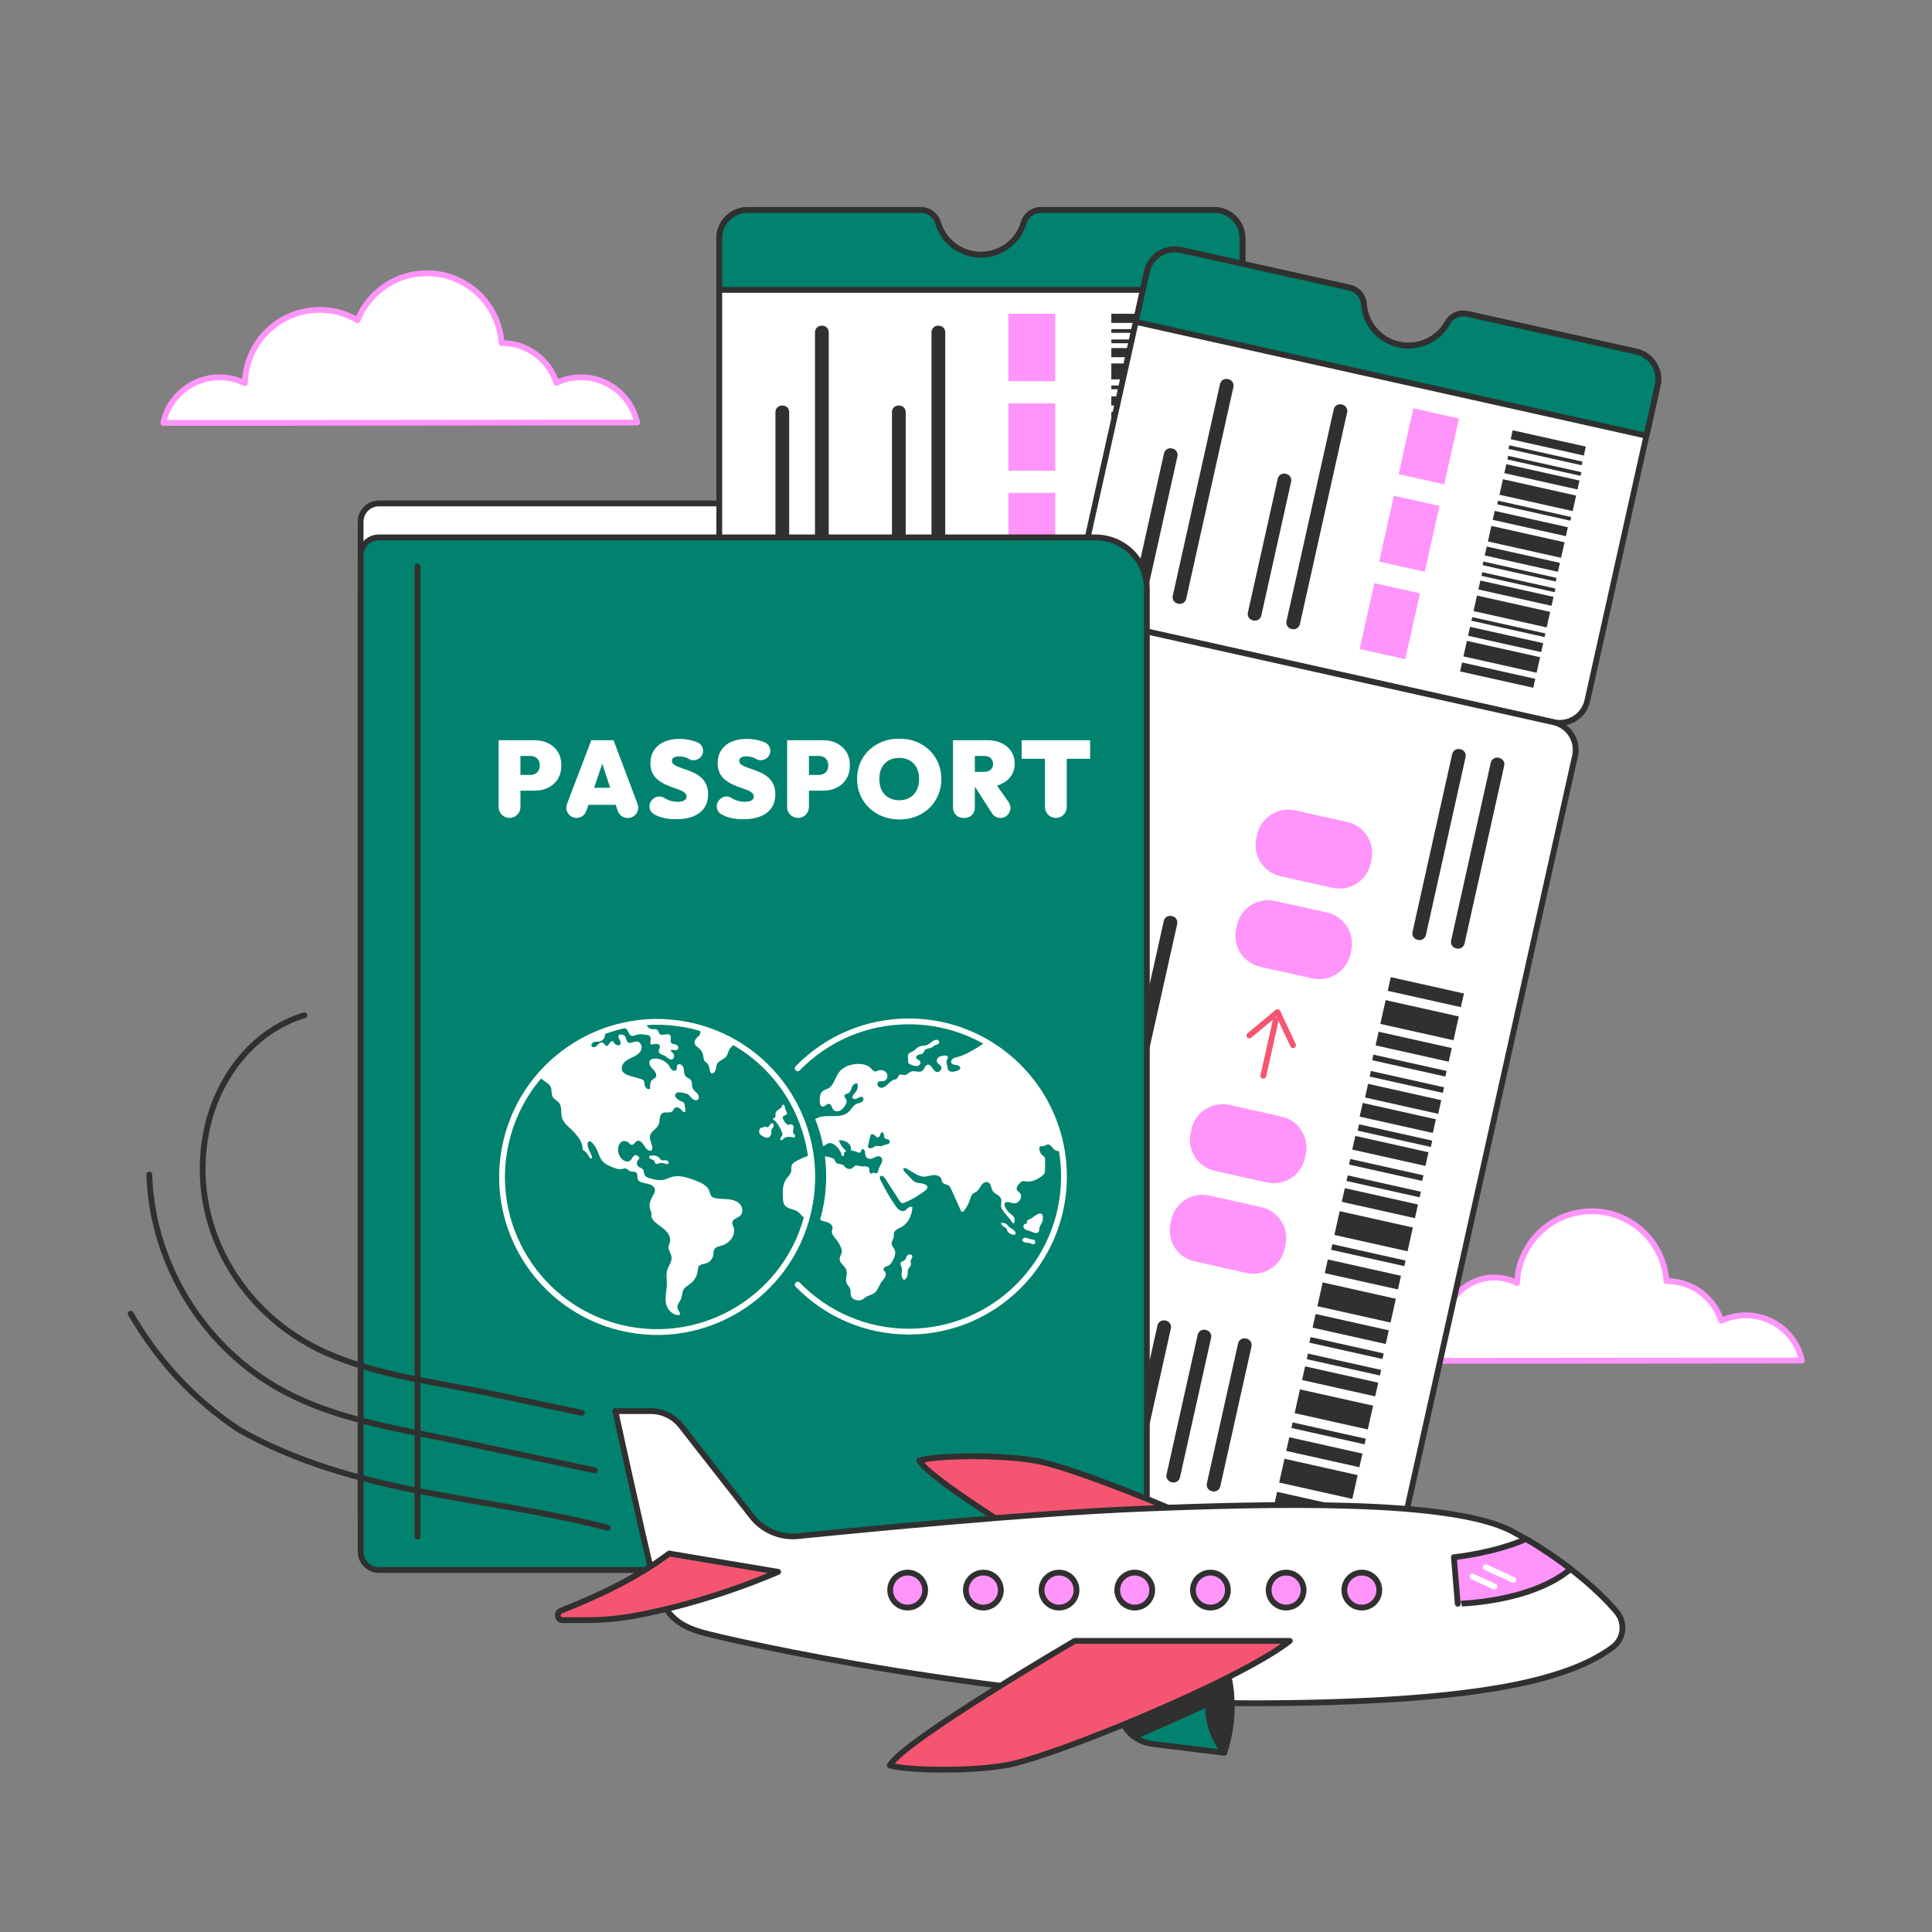 <svg xmlns="http://www.w3.org/2000/svg" xmlns:xlink="http://www.w3.org/1999/xlink" x="0px" y="0px" viewBox="0 0 500 500" style="enable-background:new 0 0 500 500;" xml:space="preserve"><rect x="0" y="0" width="500" height="500" fill="#808080" stroke="none"/><g id="Clouds">			<path id="Cloud_00000135653506681804478180000012329886209221660597_" style="fill:#FFFFFF;stroke:#FF95FB;stroke-width:1.5;stroke-linecap:round;stroke-linejoin:round;stroke-miterlimit:10;" d="   M150.34,97.644c-2.276,0-4.408,0.527-6.337,1.425c-1.929-5.965-7.523-10.29-14.147-10.29h-0.06   c-0.683-10.086-9.056-18.064-19.322-18.064c-8.141,0-15.081,5.035-17.945,12.154c-2.872-1.69-6.215-2.667-9.792-2.667   c-10.565,0-19.154,8.457-19.358,18.987c-1.988-0.982-4.205-1.545-6.564-1.545c-7.151,0-13.129,5.055-14.554,11.787   c12.23,0.048,110.87-0.072,122.609-0.084C163.42,102.651,157.467,97.644,150.34,97.644z"></path>			<path id="Cloud" style="fill:#FFFFFF;stroke:#FF95FB;stroke-width:1.5;stroke-linecap:round;stroke-linejoin:round;stroke-miterlimit:10;" d="   M466.342,352.102c-11.739,0.012-136.079,0.132-148.31,0.084c1.425-6.732,7.403-11.787,14.554-11.787   c2.36,0,4.576,0.563,6.564,1.545c0.204-10.529,8.793-18.987,19.358-18.987c8.289,0,15.345,5.211,18.112,12.518   c2.36-2.959,5.99-4.851,10.074-4.851c2.132,0,4.133,0.527,5.906,1.438c0.419-10.338,8.912-18.591,19.346-18.591   c10.266,0,18.639,7.978,19.322,18.064h0.06c6.624,0,12.219,4.324,14.147,10.29c1.929-0.898,4.061-1.425,6.337-1.425   C458.94,340.399,464.893,345.406,466.342,352.102z"></path></g><g id="Tickets">			<path id="Paper" style="fill:#FFFFFF;stroke:#303030;stroke-width:1.5;stroke-linecap:round;stroke-linejoin:round;stroke-miterlimit:10;" d="   M291.006,397.52H98.066c-2.615,0-4.735-2.12-4.735-4.735V135.023c0-2.615,2.12-4.735,4.735-4.735h192.94   c7.349,0,13.306,5.957,13.306,13.306v240.619C304.312,391.563,298.355,397.52,291.006,397.52z"></path>	<g id="Ticket">					<path style="fill:#FFFFFF;stroke:#303030;stroke-width:1.5;stroke-linecap:round;stroke-linejoin:round;stroke-miterlimit:10;" d="    M321.545,61.678v83.59c0,4.057-3.282,7.339-7.332,7.339H193.476c-4.049,0-7.332-3.283-7.332-7.332V61.678    c0-4.054,3.286-7.34,7.34-7.34h44.772c2.053,0,3.889,1.33,4.471,3.299c1.419,4.798,5.856,8.294,11.117,8.294    c5.255,0,9.697-3.497,11.117-8.296c0.583-1.968,2.418-3.297,4.471-3.297h44.781C318.263,54.338,321.545,57.62,321.545,61.678z"></path>					<path style="fill:#00826F;stroke:#303030;stroke-width:1.5;stroke-linecap:round;stroke-linejoin:round;stroke-miterlimit:10;" d="    M314.213,54.338h-44.781c-2.052,0-3.888,1.329-4.471,3.297c-1.421,4.799-5.863,8.296-11.118,8.296    c-5.261,0-9.698-3.496-11.117-8.294c-0.582-1.969-2.418-3.299-4.471-3.299h-44.772c-4.053,0-7.339,3.286-7.339,7.34v13.341    h135.401V61.678C321.545,57.62,318.263,54.338,314.213,54.338z"></path>					<path style="fill:#FFFFFF;stroke:#303030;stroke-width:1.5;stroke-linecap:round;stroke-linejoin:round;stroke-miterlimit:10;" d="    M321.545,390.505V159.947c0-4.057-3.282-7.34-7.332-7.34H193.476c-4.049,0-7.332,3.283-7.332,7.332v230.566    c0,4.053,3.286,7.34,7.34,7.34h44.772c2.053,0,3.889-1.33,4.471-3.299c1.419-4.798,5.856-8.294,11.117-8.294    c5.255,0,9.697,3.497,11.117,8.296c0.583,1.968,2.418,3.297,4.471,3.297h44.781C318.263,397.845,321.545,394.563,321.545,390.505z    "></path>					<path style="fill:#F55571;stroke:#303030;stroke-width:1.5;stroke-linecap:round;stroke-linejoin:round;stroke-miterlimit:10;" d="    M314.213,397.845h-44.781c-2.052,0-3.888-1.329-4.471-3.297c-1.421-4.799-5.863-8.296-11.118-8.296    c-5.261,0-9.698,3.496-11.117,8.294c-0.582,1.969-2.418,3.299-4.471,3.299h-44.772c-4.053,0-7.339-3.286-7.339-7.34v-13.341    h135.401v13.341C321.545,394.563,318.263,397.845,314.213,397.845z"></path>		<g>							<rect x="296.124" y="134.12" transform="matrix(6.123234e-17 -1 1 6.123234e-17 153.487 441.126)" style="fill:#303030;" width="2.366" height="19.399"></rect>							<rect x="296.124" y="112.4" transform="matrix(6.123234e-17 -1 1 6.123234e-17 175.207 419.407)" style="fill:#303030;" width="2.366" height="19.399"></rect>							<rect x="295.248" y="129.265" transform="matrix(6.123234e-17 -1 1 6.123234e-17 158.342 436.272)" style="fill:#303030;" width="4.116" height="19.399"></rect>							<rect x="295.248" y="117.259" transform="matrix(6.123234e-17 -1 1 6.123234e-17 170.348 424.266)" style="fill:#303030;" width="4.116" height="19.399"></rect>							<rect x="296.124" y="124.669" transform="matrix(6.123234e-17 -1 1 6.123234e-17 162.938 431.676)" style="fill:#303030;" width="2.366" height="19.399"></rect>							<rect x="296.823" y="121.39" transform="matrix(6.123234e-17 -1 1 6.123234e-17 166.217 428.396)" style="fill:#303030;" width="0.966" height="19.399"></rect>							<rect x="296.124" y="94.07" transform="matrix(-1.836970e-16 1 -1 -1.836970e-16 401.076 -193.537)" style="fill:#303030;" width="2.366" height="19.399"></rect>							<rect x="295.248" y="98.925" transform="matrix(-1.836970e-16 1 -1 -1.836970e-16 405.931 -188.683)" style="fill:#303030;" width="4.117" height="19.399"></rect>							<rect x="296.124" y="103.521" transform="matrix(-1.836970e-16 1 -1 -1.836970e-16 410.527 -184.087)" style="fill:#303030;" width="2.366" height="19.399"></rect>							<rect x="296.823" y="106.8" transform="matrix(-1.836970e-16 1 -1 -1.836970e-16 413.806 -180.807)" style="fill:#303030;" width="0.966" height="19.399"></rect>							<rect x="296.823" y="109.481" transform="matrix(6.123234e-17 -1 1 6.123234e-17 178.126 416.487)" style="fill:#303030;" width="0.966" height="19.399"></rect>							<rect x="296.124" y="81.562" transform="matrix(6.123234e-17 -1 1 6.123234e-17 206.045 388.568)" style="fill:#303030;" width="2.366" height="19.399"></rect>							<rect x="295.248" y="86.421" transform="matrix(6.123234e-17 -1 1 6.123234e-17 201.186 393.427)" style="fill:#303030;" width="4.117" height="19.399"></rect>							<rect x="296.823" y="90.552" transform="matrix(6.123234e-17 -1 1 6.123234e-17 197.055 397.558)" style="fill:#303030;" width="0.966" height="19.399"></rect>							<rect x="296.124" y="72.682" transform="matrix(-1.836970e-16 1 -1 -1.836970e-16 379.689 -214.925)" style="fill:#303030;" width="2.366" height="19.399"></rect>							<rect x="296.823" y="75.962" transform="matrix(-1.836970e-16 1 -1 -1.836970e-16 382.968 -211.645)" style="fill:#303030;" width="0.966" height="19.399"></rect>							<rect x="296.823" y="78.643" transform="matrix(6.123234e-17 -1 1 6.123234e-17 208.964 385.649)" style="fill:#303030;" width="0.966" height="19.399"></rect>		</g>		<g>							<rect x="295.495" y="354.588" transform="matrix(6.123234e-17 -1 1 6.123234e-17 -66.981 661.595)" style="fill:#303030;" width="3.624" height="19.399"></rect>							<rect x="295.495" y="321.322" transform="matrix(6.123234e-17 -1 1 6.123234e-17 -33.715 628.329)" style="fill:#303030;" width="3.624" height="19.399"></rect>							<rect x="294.154" y="347.153" transform="matrix(6.123234e-17 -1 1 6.123234e-17 -59.546 654.159)" style="fill:#303030;" width="6.305" height="19.399"></rect>							<rect x="294.154" y="328.764" transform="matrix(6.123234e-17 -1 1 6.123234e-17 -41.157 635.771)" style="fill:#303030;" width="6.305" height="19.399"></rect>							<rect x="295.495" y="340.114" transform="matrix(6.123234e-17 -1 1 6.123234e-17 -52.507 647.12)" style="fill:#303030;" width="3.624" height="19.399"></rect>							<rect x="296.567" y="335.091" transform="matrix(6.123234e-17 -1 1 6.123234e-17 -47.484 642.097)" style="fill:#303030;" width="1.48" height="19.399"></rect>							<rect x="295.495" y="293.247" transform="matrix(-1.836970e-16 1 -1 -1.836970e-16 600.254 5.64)" style="fill:#303030;" width="3.624" height="19.399"></rect>							<rect x="294.154" y="300.682" transform="matrix(-1.836970e-16 1 -1 -1.836970e-16 607.689 13.075)" style="fill:#303030;" width="6.305" height="19.399"></rect>							<rect x="295.495" y="307.722" transform="matrix(-1.836970e-16 1 -1 -1.836970e-16 614.728 20.115)" style="fill:#303030;" width="3.624" height="19.399"></rect>							<rect x="296.567" y="312.745" transform="matrix(-1.836970e-16 1 -1 -1.836970e-16 619.751 25.137)" style="fill:#303030;" width="1.48" height="19.399"></rect>							<rect x="296.567" y="316.851" transform="matrix(6.123234e-17 -1 1 6.123234e-17 -29.244 623.857)" style="fill:#303030;" width="1.48" height="19.399"></rect>							<rect x="295.495" y="246.438" transform="matrix(6.123234e-17 -1 1 6.123234e-17 41.169 553.444)" style="fill:#303030;" width="3.624" height="19.399"></rect>							<rect x="296.466" y="256.192" transform="matrix(6.123234e-17 -1 1 6.123234e-17 31.415 563.198)" style="fill:#303030;" width="1.681" height="19.399"></rect>							<rect x="295.495" y="218.363" transform="matrix(-1.836970e-16 1 -1 -1.836970e-16 525.369 -69.244)" style="fill:#303030;" width="3.624" height="19.399"></rect>							<rect x="294.154" y="225.798" transform="matrix(-1.836970e-16 1 -1 -1.836970e-16 532.804 -61.809)" style="fill:#303030;" width="6.305" height="19.399"></rect>							<rect x="295.495" y="232.837" transform="matrix(-1.836970e-16 1 -1 -1.836970e-16 539.844 -54.77)" style="fill:#303030;" width="3.624" height="19.399"></rect>							<rect x="295.495" y="251.732" transform="matrix(-1.836970e-16 1 -1 -1.836970e-16 558.739 -35.875)" style="fill:#303030;" width="3.624" height="19.399"></rect>							<rect x="296.567" y="237.86" transform="matrix(-1.836970e-16 1 -1 -1.836970e-16 544.866 -49.747)" style="fill:#303030;" width="1.48" height="19.399"></rect>							<rect x="296.567" y="241.967" transform="matrix(6.123234e-17 -1 1 6.123234e-17 45.641 548.973)" style="fill:#303030;" width="1.48" height="19.399"></rect>							<rect x="295.495" y="274.09" transform="matrix(6.123234e-17 -1 1 6.123234e-17 13.517 581.096)" style="fill:#303030;" width="3.624" height="19.399"></rect>							<rect x="294.154" y="281.532" transform="matrix(6.123234e-17 -1 1 6.123234e-17 6.075 588.538)" style="fill:#303030;" width="6.305" height="19.399"></rect>							<rect x="296.567" y="287.859" transform="matrix(6.123234e-17 -1 1 6.123234e-17 -0.252 594.865)" style="fill:#303030;" width="1.48" height="19.399"></rect>							<rect x="295.495" y="260.489" transform="matrix(-1.836970e-16 1 -1 -1.836970e-16 567.496 -27.118)" style="fill:#303030;" width="3.624" height="19.399"></rect>							<rect x="296.567" y="265.512" transform="matrix(-1.836970e-16 1 -1 -1.836970e-16 572.518 -22.095)" style="fill:#303030;" width="1.48" height="19.399"></rect>							<rect x="296.567" y="269.618" transform="matrix(6.123234e-17 -1 1 6.123234e-17 17.989 576.625)" style="fill:#303030;" width="1.48" height="19.399"></rect>		</g>		<g>			<path style="fill:#303030;" d="M204.242,106.635v35.503c0,0.929-0.753,1.682-1.682,1.682h-0.196     c-0.929,0-1.682-0.753-1.682-1.682v-35.503c0-0.929,0.753-1.682,1.682-1.682h0.196     C203.489,104.953,204.242,105.706,204.242,106.635z"></path>			<path style="fill:#303030;" d="M214.476,85.97v56.167c0,0.929-0.753,1.682-1.682,1.682h-0.196c-0.929,0-1.682-0.753-1.682-1.682     V85.97c0-0.929,0.753-1.682,1.682-1.682h0.196C213.723,84.288,214.476,85.041,214.476,85.97z"></path>		</g>		<g>			<path style="fill:#303030;" d="M220.289,245.421v62.589c0,0.929-0.753,1.682-1.682,1.682h-0.196     c-0.929,0-1.682-0.753-1.682-1.682v-62.589c0-0.929,0.753-1.682,1.682-1.682h0.196     C219.536,243.739,220.289,244.492,220.289,245.421z"></path>			<path style="fill:#303030;" d="M230.523,224.756v83.254c0,0.929-0.753,1.682-1.682,1.682h-0.196     c-0.929,0-1.682-0.753-1.682-1.682v-83.254c0-0.929,0.753-1.682,1.682-1.682h0.196     C229.77,223.074,230.523,223.827,230.523,224.756z"></path>		</g>		<g>			<path style="fill:#303030;" d="M251.709,327.293v37.124c0,0.929-0.753,1.682-1.682,1.682h-0.196     c-0.929,0-1.682-0.753-1.682-1.682v-37.124c0-0.929,0.753-1.682,1.682-1.682h0.196     C250.956,325.611,251.709,326.364,251.709,327.293z"></path>			<path style="fill:#303030;" d="M273.087,327.293v37.124c0,0.929-0.753,1.682-1.682,1.682h-0.196     c-0.929,0-1.682-0.753-1.682-1.682v-37.124c0-0.929,0.753-1.682,1.682-1.682h0.196     C272.334,325.611,273.087,326.364,273.087,327.293z"></path>			<path style="fill:#303030;" d="M262.398,327.392v37.026c0,0.929-0.753,1.682-1.682,1.682h-0.196     c-0.929,0-1.682-0.753-1.682-1.682v-37.026c0-0.929,0.753-1.682,1.682-1.682h0.196     C261.645,325.71,262.398,326.463,262.398,327.392z"></path>		</g>		<path style="fill:#303030;" d="M204.242,181.825V308.01c0,0.929-0.753,1.682-1.682,1.682h-0.196c-0.929,0-1.682-0.753-1.682-1.682    V181.825c0-0.929,0.753-1.682,1.682-1.682h0.196C203.489,180.143,204.242,180.896,204.242,181.825z"></path>		<g>			<path style="fill:#303030;" d="M234.396,106.635v35.503c0,0.929-0.753,1.682-1.682,1.682h-0.196     c-0.929,0-1.682-0.753-1.682-1.682v-35.503c0-0.929,0.753-1.682,1.682-1.682h0.196     C233.643,104.953,234.396,105.706,234.396,106.635z"></path>			<path style="fill:#303030;" d="M244.63,85.97v56.167c0,0.929-0.753,1.682-1.682,1.682h-0.196c-0.929,0-1.682-0.753-1.682-1.682     V85.97c0-0.929,0.753-1.682,1.682-1.682h0.196C243.877,84.288,244.63,85.041,244.63,85.97z"></path>		</g>		<g>			<path style="fill:#303030;" d="M293.97,166.367v47.183c0,0.929-0.753,1.682-1.682,1.682h-0.196c-0.929,0-1.682-0.753-1.682-1.682     v-47.183c0-0.929,0.753-1.682,1.682-1.682h0.196C293.217,164.686,293.97,165.439,293.97,166.367z"></path>			<path style="fill:#303030;" d="M304.203,166.367v47.183c0,0.929-0.753,1.682-1.682,1.682h-0.196     c-0.929,0-1.682-0.753-1.682-1.682v-47.183c0-0.929,0.753-1.682,1.682-1.682h0.196     C303.45,164.686,304.203,165.439,304.203,166.367z"></path>		</g>					<rect x="258.308" y="130.224" transform="matrix(6.123234e-17 -1 1 6.123234e-17 130.767 403.311)" style="fill:#FF95FB;" width="17.461" height="12.095"></rect>		<path style="fill:#FF95FB;" d="M275.98,299.815v0.96c0,4.557-3.694,8.251-8.25,8.251h-13.797c-4.557,0-8.251-3.694-8.251-8.251    v-0.96c0-4.557,3.694-8.251,8.251-8.251h13.797C272.286,291.564,275.98,295.258,275.98,299.815z"></path>		<path style="fill:#FF95FB;" d="M275.98,275.796v0.96c0,4.557-3.694,8.25-8.25,8.25h-13.797c-4.557,0-8.251-3.694-8.251-8.25v-0.96    c0-4.557,3.694-8.251,8.251-8.251h13.797C272.286,267.545,275.98,271.239,275.98,275.796z"></path>		<path style="fill:#FF95FB;" d="M275.98,221.703v0.96c0,4.557-3.694,8.251-8.25,8.251h-13.797c-4.557,0-8.251-3.694-8.251-8.251    v-0.96c0-4.557,3.694-8.251,8.251-8.251h13.797C272.286,213.453,275.98,217.147,275.98,221.703z"></path>		<path style="fill:#FF95FB;" d="M275.98,197.684v0.96c0,4.557-3.694,8.251-8.25,8.251h-13.797c-4.557,0-8.251-3.694-8.251-8.251    v-0.96c0-4.557,3.694-8.25,8.251-8.25h13.797C272.286,189.434,275.98,193.128,275.98,197.684z"></path>					<rect x="258.308" y="107.053" transform="matrix(6.123234e-17 -1 1 6.123234e-17 153.938 380.14)" style="fill:#FF95FB;" width="17.461" height="12.095"></rect>					<rect x="258.308" y="83.882" transform="matrix(6.123234e-17 -1 1 6.123234e-17 177.109 356.969)" style="fill:#FF95FB;" width="17.461" height="12.095"></rect>		<path id="XMLID_00000060023690839787044770000006511322644476182915_" style="fill:#00826F;" d="M216.73,322.339    c-2.648,0-3.863,6.368-3.891,15.479l-2.778,1.796v-1.188c0-0.358-0.335-0.648-0.748-0.648c-0.413,0-0.748,0.29-0.748,0.648    l0,2.153l-10.162,6.563l0,0.892l14.797-2.476c0.646,7.511,1.929,14.71,1.929,14.71l-5.92,4.609l0,0.803l6.078-1.5    c0,0,0.103,1.934,1.442,1.934c1.339-0.001,1.442-1.934,1.442-1.934l6.078,1.499l0-0.803l-5.921-4.609c0,0,1.283-7.199,1.929-14.71    l14.797,2.477l0-0.892l-10.162-6.563l0-2.151c0-0.358-0.335-0.648-0.748-0.648c-0.413,0-0.748,0.29-0.748,0.648l0,1.189    l-2.777-1.797C220.592,328.707,219.377,322.339,216.73,322.339z"></path>		<g>							<line style="fill:none;stroke:#F55571;stroke-width:1.5;stroke-linecap:round;stroke-linejoin:round;stroke-miterlimit:10;" x1="260.831" y1="258.255" x2="260.831" y2="243.572"></line>							<polyline style="fill:none;stroke:#F55571;stroke-width:1.5;stroke-linecap:round;stroke-linejoin:round;stroke-miterlimit:10;" points="     255.046,248.868 260.831,241.378 266.616,248.868    "></polyline>		</g>	</g>	<g id="Ticket_00000118358922847934507430000010269340685856668560_">					<path style="fill:#FFFFFF;stroke:#303030;stroke-width:1.5;stroke-linecap:round;stroke-linejoin:round;stroke-miterlimit:10;" d="    M428.995,99.746l-18.193,81.586c-0.883,3.96-4.801,6.449-8.753,5.568l-117.843-26.278c-3.952-0.881-6.441-4.8-5.56-8.752    l18.195-81.594c0.882-3.956,4.805-6.448,8.761-5.566l43.699,9.744c2.004,0.447,3.506,2.145,3.646,4.193    c0.341,4.992,3.911,9.37,9.046,10.515c5.129,1.144,10.226-1.302,12.656-5.677c0.997-1.794,3.078-2.692,5.081-2.245l43.707,9.746    C427.389,91.868,429.878,95.786,428.995,99.746z"></path>					<path style="fill:#00826F;stroke:#303030;stroke-width:1.5;stroke-linecap:round;stroke-linejoin:round;stroke-miterlimit:10;" d="    M423.437,90.987l-43.707-9.746c-2.003-0.447-4.084,0.451-5.081,2.245c-2.431,4.375-7.528,6.821-12.657,5.677    c-5.135-1.145-8.705-5.523-9.046-10.515c-0.14-2.048-1.642-3.746-3.646-4.193l-43.699-9.744c-3.956-0.882-7.879,1.61-8.761,5.566    l-2.904,13.021l132.155,29.469l2.904-13.021C429.878,95.786,427.389,91.868,423.437,90.987z"></path>					<path style="fill:#FFFFFF;stroke:#303030;stroke-width:1.5;stroke-linecap:round;stroke-linejoin:round;stroke-miterlimit:10;" d="    M357.427,420.691l50.18-225.032c0.883-3.96-1.606-7.878-5.559-8.759l-117.843-26.278c-3.952-0.881-7.87,1.608-8.752,5.56    l-50.182,225.039c-0.882,3.956,1.61,7.879,5.566,8.761l43.699,9.745c2.004,0.447,4.085-0.452,5.082-2.247    c2.43-4.374,7.521-6.821,12.656-5.675c5.129,1.144,8.703,5.523,9.045,10.516c0.14,2.048,1.643,3.745,3.646,4.191l43.707,9.746    C352.626,427.14,356.544,424.651,357.427,420.691z"></path>					<path style="fill:#F55571;stroke:#303030;stroke-width:1.5;stroke-linecap:round;stroke-linejoin:round;stroke-miterlimit:10;" d="    M348.674,426.259l-43.707-9.746c-2.003-0.447-3.506-2.144-3.646-4.191c-0.342-4.993-3.916-9.373-9.046-10.516    c-5.135-1.145-10.227,1.301-12.656,5.675c-0.997,1.795-3.078,2.693-5.082,2.247l-43.699-9.745    c-3.956-0.882-6.448-4.805-5.566-8.761l2.904-13.021l132.155,29.47l-2.904,13.021C356.544,424.651,352.626,427.14,348.674,426.259    z"></path>		<g>							<rect x="386.277" y="164.944" transform="matrix(0.218 -0.976 0.976 0.218 132.679 514.808)" style="fill:#303030;" width="2.366" height="19.399"></rect>							<rect x="391.005" y="143.745" transform="matrix(0.218 -0.976 0.976 0.218 157.068 502.837)" style="fill:#303030;" width="2.366" height="19.399"></rect>							<rect x="386.459" y="160.206" transform="matrix(0.218 -0.976 0.976 0.218 138.13 512.133)" style="fill:#303030;" width="4.117" height="19.399"></rect>							<rect x="389.072" y="148.488" transform="matrix(0.218 -0.976 0.976 0.218 151.604 505.51)" style="fill:#303030;" width="4.117" height="19.399"></rect>							<rect x="388.334" y="155.72" transform="matrix(0.218 -0.976 0.976 0.218 143.291 509.6)" style="fill:#303030;" width="2.366" height="19.399"></rect>							<rect x="389.748" y="152.519" transform="matrix(0.218 -0.976 0.976 0.218 146.978 507.795)" style="fill:#303030;" width="0.966" height="19.399"></rect>							<rect x="394.994" y="125.854" transform="matrix(-0.218 0.976 -0.976 -0.218 614.703 -221.626)" style="fill:#303030;" width="2.366" height="19.399"></rect>							<rect x="393.062" y="130.592" transform="matrix(-0.218 0.976 -0.976 -0.218 618.049 -214.82)" style="fill:#303030;" width="4.117" height="19.399"></rect>							<rect x="392.937" y="135.078" transform="matrix(-0.218 0.976 -0.976 -0.218 621.198 -208.389)" style="fill:#303030;" width="2.366" height="19.399"></rect>							<rect x="392.923" y="138.279" transform="matrix(-0.218 0.976 -0.976 -0.218 623.452 -203.796)" style="fill:#303030;" width="0.966" height="19.399"></rect>							<rect x="392.34" y="140.896" transform="matrix(0.218 -0.976 0.976 0.218 160.358 501.236)" style="fill:#303030;" width="0.966" height="19.399"></rect>							<rect x="397.716" y="113.646" transform="matrix(0.218 -0.976 0.976 0.218 191.696 485.84)" style="fill:#303030;" width="2.366" height="19.399"></rect>							<rect x="395.784" y="118.389" transform="matrix(0.218 -0.976 0.976 0.218 186.239 488.517)" style="fill:#303030;" width="4.116" height="19.399"></rect>							<rect x="396.46" y="122.42" transform="matrix(0.218 -0.976 0.976 0.218 181.57 490.776)" style="fill:#303030;" width="0.966" height="19.399"></rect>							<rect x="399.649" y="104.979" transform="matrix(-0.218 0.976 -0.976 -0.218 599.996 -251.588)" style="fill:#303030;" width="2.366" height="19.399"></rect>							<rect x="399.635" y="108.18" transform="matrix(-0.218 0.976 -0.976 -0.218 602.247 -246.996)" style="fill:#303030;" width="0.966" height="19.399"></rect>							<rect x="399.052" y="110.797" transform="matrix(0.218 -0.976 0.976 0.218 194.979 484.233)" style="fill:#303030;" width="0.966" height="19.399"></rect>		</g>		<g>							<rect x="337.664" y="380.127" transform="matrix(0.218 -0.976 0.976 0.218 -114.893 636.318)" style="fill:#303030;" width="3.624" height="19.399"></rect>							<rect x="344.904" y="347.659" transform="matrix(0.218 -0.976 0.976 0.218 -77.537 617.985)" style="fill:#303030;" width="3.624" height="19.399"></rect>							<rect x="337.942" y="372.87" transform="matrix(0.218 -0.976 0.976 0.218 -106.54 632.227)" style="fill:#303030;" width="6.305" height="19.399"></rect>							<rect x="341.944" y="354.922" transform="matrix(0.218 -0.976 0.976 0.218 -85.895 622.084)" style="fill:#303030;" width="6.305" height="19.399"></rect>							<rect x="340.815" y="366" transform="matrix(0.218 -0.976 0.976 0.218 -98.639 628.34)" style="fill:#303030;" width="3.624" height="19.399"></rect>							<rect x="342.98" y="361.097" transform="matrix(0.218 -0.976 0.976 0.218 -92.988 625.591)" style="fill:#303030;" width="1.48" height="19.399"></rect>							<rect x="351.015" y="320.257" transform="matrix(-0.218 0.976 -0.976 -0.218 751.665 57.401)" style="fill:#303030;" width="3.624" height="19.399"></rect>							<rect x="348.056" y="327.514" transform="matrix(-0.218 0.976 -0.976 -0.218 756.775 67.814)" style="fill:#303030;" width="6.305" height="19.399"></rect>							<rect x="347.865" y="334.384" transform="matrix(-0.218 0.976 -0.976 -0.218 761.61 77.667)" style="fill:#303030;" width="3.624" height="19.399"></rect>							<rect x="347.843" y="339.286" transform="matrix(-0.218 0.976 -0.976 -0.218 765.083 84.733)" style="fill:#303030;" width="1.48" height="19.399"></rect>							<rect x="346.949" y="343.295" transform="matrix(0.218 -0.976 0.976 0.218 -72.506 615.537)" style="fill:#303030;" width="1.48" height="19.399"></rect>							<rect x="361.203" y="274.569" transform="matrix(0.218 -0.976 0.976 0.218 6.551 576.711)" style="fill:#303030;" width="3.624" height="19.399"></rect>							<rect x="360.051" y="284.09" transform="matrix(0.218 -0.976 0.976 0.218 -4.402 582.087)" style="fill:#303030;" width="1.681" height="19.399"></rect>							<rect x="367.313" y="247.167" transform="matrix(-0.218 0.976 -0.976 -0.218 700.175 -47.501)" style="fill:#303030;" width="3.624" height="19.399"></rect>							<rect x="364.354" y="254.424" transform="matrix(-0.218 0.976 -0.976 -0.218 705.288 -37.085)" style="fill:#303030;" width="6.305" height="19.399"></rect>							<rect x="364.163" y="261.295" transform="matrix(-0.218 0.976 -0.976 -0.218 710.128 -27.224)" style="fill:#303030;" width="3.624" height="19.399"></rect>							<rect x="360.051" y="279.737" transform="matrix(-0.218 0.976 -0.976 -0.218 723.119 -0.756)" style="fill:#303030;" width="3.624" height="19.399"></rect>							<rect x="364.142" y="266.197" transform="matrix(-0.218 0.976 -0.976 -0.218 713.569 -20.203)" style="fill:#303030;" width="1.48" height="19.399"></rect>							<rect x="363.248" y="270.205" transform="matrix(0.218 -0.976 0.976 0.218 11.564 574.237)" style="fill:#303030;" width="1.48" height="19.399"></rect>							<rect x="355.184" y="301.559" transform="matrix(0.218 -0.976 0.976 0.218 -24.499 591.952)" style="fill:#303030;" width="3.624" height="19.399"></rect>							<rect x="352.224" y="308.822" transform="matrix(0.218 -0.976 0.976 0.218 -32.858 596.051)" style="fill:#303030;" width="6.305" height="19.399"></rect>							<rect x="353.26" y="314.997" transform="matrix(0.218 -0.976 0.976 0.218 -39.95 599.556)" style="fill:#303030;" width="1.48" height="19.399"></rect>							<rect x="358.145" y="288.284" transform="matrix(-0.218 0.976 -0.976 -0.218 729.132 11.501)" style="fill:#303030;" width="3.624" height="19.399"></rect>							<rect x="358.123" y="293.186" transform="matrix(-0.218 0.976 -0.976 -0.218 732.602 18.558)" style="fill:#303030;" width="1.48" height="19.399"></rect>							<rect x="357.229" y="297.194" transform="matrix(0.218 -0.976 0.976 0.218 -19.468 589.502)" style="fill:#303030;" width="1.48" height="19.399"></rect>		</g>		<g>			<path style="fill:#303030;" d="M304.72,118.095l-7.727,34.652c-0.202,0.907-1.101,1.478-2.008,1.275l-0.191-0.043     c-0.907-0.202-1.478-1.101-1.276-2.008l7.727-34.652c0.202-0.907,1.101-1.478,2.008-1.275l0.191,0.043     C304.351,116.289,304.922,117.188,304.72,118.095z"></path>			<path style="fill:#303030;" d="M319.206,100.153l-12.225,54.821c-0.202,0.907-1.101,1.478-2.008,1.275l-0.191-0.043     c-0.907-0.202-1.478-1.101-1.275-2.008l12.225-54.821c0.202-0.907,1.101-1.478,2.008-1.276l0.191,0.043     C318.837,98.348,319.408,99.246,319.206,100.153z"></path>		</g>		<g>			<path style="fill:#303030;" d="M290.176,257.046l-13.622,61.089c-0.202,0.907-1.101,1.478-2.008,1.276l-0.191-0.043     c-0.907-0.202-1.478-1.101-1.276-2.008l13.622-61.089c0.202-0.907,1.101-1.478,2.008-1.276l0.191,0.043     C289.807,255.241,290.378,256.14,290.176,257.046z"></path>			<path style="fill:#303030;" d="M304.662,239.105l-18.12,81.258c-0.202,0.907-1.101,1.478-2.008,1.276l-0.191-0.043     c-0.907-0.202-1.478-1.101-1.275-2.008l18.12-81.258c0.202-0.907,1.101-1.478,2.008-1.275l0.191,0.043     C304.293,237.299,304.864,238.198,304.662,239.105z"></path>		</g>		<g>			<path style="fill:#303030;" d="M303.023,343.795l-8.08,36.235c-0.202,0.907-1.101,1.478-2.008,1.276l-0.191-0.043     c-0.907-0.202-1.478-1.101-1.275-2.008l8.08-36.234c0.202-0.907,1.101-1.478,2.008-1.276l0.191,0.043     C302.654,341.989,303.225,342.888,303.023,343.795z"></path>			<path style="fill:#303030;" d="M323.889,348.448l-8.08,36.235c-0.202,0.907-1.101,1.478-2.008,1.276l-0.191-0.043     c-0.907-0.202-1.478-1.101-1.276-2.008l8.08-36.235c0.202-0.907,1.101-1.478,2.008-1.276l0.191,0.043     C323.52,346.642,324.091,347.541,323.889,348.448z"></path>			<path style="fill:#303030;" d="M313.434,346.217l-8.059,36.138c-0.202,0.907-1.101,1.478-2.008,1.275l-0.191-0.043     c-0.907-0.202-1.478-1.101-1.276-2.008l8.059-36.138c0.202-0.907,1.101-1.478,2.008-1.275l0.191,0.043     C313.065,344.412,313.637,345.311,313.434,346.217z"></path>		</g>		<path style="fill:#303030;" d="M288.355,191.483l-27.464,123.16c-0.202,0.907-1.101,1.478-2.008,1.276l-0.191-0.043    c-0.907-0.202-1.478-1.101-1.276-2.008l27.464-123.16c0.202-0.907,1.101-1.478,2.008-1.275l0.191,0.043    C287.986,189.677,288.557,190.576,288.355,191.483z"></path>		<g>			<path style="fill:#303030;" d="M334.151,124.658l-7.727,34.652c-0.202,0.907-1.101,1.478-2.008,1.276l-0.191-0.043     c-0.907-0.202-1.478-1.101-1.275-2.008l7.727-34.652c0.202-0.907,1.101-1.478,2.008-1.276l0.191,0.043     C333.783,122.852,334.354,123.751,334.151,124.658z"></path>			<path style="fill:#303030;" d="M348.638,106.716l-12.225,54.821c-0.202,0.907-1.101,1.478-2.008,1.276l-0.191-0.043     c-0.907-0.202-1.478-1.101-1.276-2.008l12.225-54.821c0.202-0.907,1.101-1.478,2.008-1.276l0.191,0.043     C348.269,104.911,348.84,105.81,348.638,106.716z"></path>		</g>		<g>			<path style="fill:#303030;" d="M379.296,195.925l-10.269,46.052c-0.202,0.907-1.101,1.478-2.008,1.276l-0.191-0.043     c-0.907-0.202-1.478-1.101-1.276-2.008l10.269-46.052c0.202-0.907,1.101-1.478,2.008-1.275l0.191,0.043     C378.927,194.119,379.498,195.018,379.296,195.925z"></path>			<path style="fill:#303030;" d="M389.284,198.152l-10.269,46.052c-0.202,0.907-1.101,1.478-2.008,1.276l-0.191-0.043     c-0.907-0.202-1.478-1.101-1.276-2.008l10.269-46.052c0.202-0.907,1.101-1.478,2.008-1.276l0.191,0.043     C388.915,196.347,389.487,197.245,389.284,198.152z"></path>		</g>					<rect x="350.83" y="154.641" transform="matrix(0.218 -0.976 0.976 0.218 124.467 476.657)" style="fill:#FF95FB;" width="17.461" height="12.095"></rect>		<path style="fill:#FF95FB;" d="M332.693,322.258l-0.209,0.937c-0.992,4.447-5.401,7.249-9.848,6.257l-13.467-3.003    c-4.447-0.992-7.249-5.401-6.257-9.849l0.209-0.937c0.992-4.447,5.401-7.249,9.849-6.257l13.466,3.003    C330.884,313.401,333.685,317.81,332.693,322.258z"></path>		<path style="fill:#FF95FB;" d="M337.921,298.814l-0.209,0.937c-0.992,4.447-5.401,7.249-9.848,6.257l-13.467-3.003    c-4.447-0.992-7.249-5.401-6.257-9.849l0.209-0.937c0.992-4.447,5.401-7.249,9.849-6.257l13.467,3.003    C336.111,289.958,338.913,294.367,337.921,298.814z"></path>		<path style="fill:#FF95FB;" d="M349.694,246.019l-0.209,0.937c-0.992,4.447-5.401,7.249-9.848,6.257l-13.467-3.003    c-4.447-0.992-7.249-5.401-6.257-9.848l0.209-0.937c0.992-4.447,5.401-7.249,9.848-6.257l13.467,3.003    C347.884,237.162,350.686,241.571,349.694,246.019z"></path>		<path style="fill:#FF95FB;" d="M354.922,222.576l-0.209,0.937c-0.992,4.447-5.401,7.249-9.848,6.257l-13.467-3.003    c-4.447-0.992-7.249-5.401-6.257-9.848l0.209-0.937c0.992-4.447,5.401-7.249,9.849-6.257l13.466,3.003    C353.112,213.719,355.913,218.128,354.922,222.576z"></path>					<rect x="355.873" y="132.026" transform="matrix(0.218 -0.976 0.976 0.218 150.486 463.886)" style="fill:#FF95FB;" width="17.461" height="12.095"></rect>					<rect x="360.917" y="109.41" transform="matrix(0.218 -0.976 0.976 0.218 176.505 451.115)" style="fill:#FF95FB;" width="17.461" height="12.095"></rect>		<path id="XMLID_00000078027206989011858690000008378676616604895132_" style="fill:#00826F;" d="M269.961,331.346    c-2.585-0.577-5.157,5.375-7.166,14.262l-3.102,1.148l0.259-1.16c0.078-0.349-0.186-0.706-0.589-0.796    c-0.403-0.09-0.793,0.12-0.871,0.469l-0.469,2.102l-11.347,4.194l-0.194,0.87l14.981,0.804    c-1.004,7.472-1.318,14.777-1.318,14.777l-6.782,3.21l-0.175,0.784l6.259-0.141c0,0-0.32,1.91,0.987,2.202    c1.307,0.291,1.829-1.574,1.829-1.574l5.606,2.786l0.175-0.783l-4.776-5.787c0,0,2.819-6.747,5.085-13.937l13.904,5.638    l0.194-0.871l-8.49-8.618l0.468-2.099c0.078-0.35-0.186-0.706-0.589-0.796c-0.403-0.09-0.793,0.12-0.871,0.469l-0.259,1.16    l-2.32-2.358C272.345,338.402,272.545,331.922,269.961,331.346z"></path>		<g>							<line style="fill:none;stroke:#F55571;stroke-width:1.5;stroke-linecap:round;stroke-linejoin:round;stroke-miterlimit:10;" x1="326.952" y1="278.397" x2="330.148" y2="264.066"></line>							<polyline style="fill:none;stroke:#F55571;stroke-width:1.5;stroke-linecap:round;stroke-linejoin:round;stroke-miterlimit:10;" points="     323.349,267.976 330.626,261.925 334.642,270.495    "></polyline>		</g>	</g></g><g id="Passport_00000135676643426425666070000004509463454638776455_">	<g id="Passport">					<path style="fill:#00826F;stroke:#303030;stroke-width:1.5;stroke-linecap:round;stroke-linejoin:round;stroke-miterlimit:10;" d="    M283.495,406.31H98.066c-2.615,0-4.735-2.12-4.735-4.735V143.812c0-2.615,2.12-4.735,4.735-4.735h185.429    c7.349,0,13.306,5.958,13.306,13.306v240.62C296.802,400.352,290.844,406.31,283.495,406.31z"></path>					<line style="fill:none;stroke:#303030;stroke-width:1.5;stroke-linecap:round;stroke-linejoin:round;stroke-miterlimit:10;" x1="108.06" y1="146.541" x2="108.06" y2="397.652"></line>		<g>			<path style="fill:#FFFFFF;" d="M144.363,194.576c-0.613-0.969-1.441-1.713-2.487-2.232c-1.045-0.518-2.218-0.776-3.517-0.776     h-3.672h-1.074h-4.576v17.289c0,1.56,1.265,2.825,2.825,2.825l0,0c1.56,0,2.825-1.265,2.825-2.825v-4.237h3.672     c1.299,0,2.472-0.259,3.517-0.777c1.045-0.517,1.874-1.266,2.487-2.246c0.612-0.979,0.917-2.147,0.917-3.503     C145.28,196.719,144.974,195.547,144.363,194.576z M139.348,199.463c-0.226,0.367-0.523,0.641-0.89,0.82     c-0.367,0.179-0.768,0.268-1.201,0.268h-2.57v-4.916h2.57c0.433,0,0.834,0.09,1.201,0.269c0.367,0.179,0.664,0.452,0.89,0.819     c0.226,0.368,0.339,0.824,0.339,1.371C139.687,198.639,139.574,199.096,139.348,199.463z"></path>			<path style="fill:#FFFFFF;" d="M162.402,211.681h0.113c1.857,0,3.141-1.856,2.487-3.593l-6.219-16.52h-5.763l-6.285,16.511     c-0.662,1.739,0.623,3.602,2.483,3.602l0,0c1.14,0,2.154-0.727,2.518-1.808l0.533-1.582h7.093l0.514,1.563     C160.236,210.945,161.254,211.681,162.402,211.681z M153.757,203.885l2.105-6.241l2.053,6.241H153.757z"></path>			<path style="fill:#FFFFFF;" d="M174.886,212.02c-1.713,0-3.205-0.249-4.477-0.748c-0.378-0.148-0.746-0.323-1.107-0.523     c-1.375-0.766-1.63-2.645-0.517-3.758l0.17-0.17c0.783-0.783,1.996-0.906,2.938-0.324c0.278,0.172,0.56,0.323,0.847,0.453     c0.809,0.367,1.676,0.55,2.599,0.55c0.771,0,1.356-0.118,1.751-0.353c0.396-0.235,0.594-0.561,0.594-0.975     s-0.169-0.758-0.508-1.031c-0.34-0.273-0.787-0.518-1.343-0.735c-0.555-0.216-1.168-0.438-1.836-0.663     c-0.669-0.226-1.333-0.499-1.992-0.819c-0.66-0.32-1.267-0.71-1.822-1.172c-0.555-0.461-1.003-1.036-1.342-1.724     c-0.339-0.687-0.509-1.53-0.509-2.528c0-1.299,0.311-2.42,0.932-3.362c0.622-0.942,1.498-1.662,2.628-2.161     c1.13-0.499,2.458-0.749,3.983-0.749c1.507,0,2.905,0.24,4.195,0.721c0.148,0.055,0.294,0.113,0.436,0.174     c1.557,0.662,1.951,2.688,0.75,3.879l0,0c-0.778,0.772-1.995,0.993-2.937,0.433c-0.155-0.092-0.311-0.175-0.466-0.248     c-0.621-0.292-1.299-0.439-2.034-0.439c-0.583,0-1.05,0.095-1.398,0.283c-0.349,0.188-0.522,0.471-0.522,0.847     c0,0.396,0.169,0.721,0.508,0.975c0.339,0.255,0.787,0.486,1.342,0.693s1.168,0.423,1.837,0.65     c0.668,0.226,1.332,0.494,1.992,0.804c0.659,0.311,1.266,0.707,1.822,1.186c0.556,0.481,1.003,1.079,1.343,1.794     c0.339,0.716,0.508,1.582,0.508,2.599c0,2.053-0.73,3.64-2.189,4.761C179.6,211.46,177.542,212.02,174.886,212.02z"></path>			<path style="fill:#FFFFFF;" d="M192.288,212.02c-1.713,0-3.206-0.249-4.477-0.748c-0.378-0.148-0.746-0.323-1.107-0.523     c-1.375-0.766-1.63-2.645-0.517-3.758l0.17-0.17c0.783-0.783,1.996-0.906,2.938-0.324c0.278,0.172,0.56,0.323,0.848,0.453     c0.809,0.367,1.676,0.55,2.599,0.55c0.771,0,1.356-0.118,1.751-0.353c0.396-0.235,0.594-0.561,0.594-0.975     s-0.169-0.758-0.508-1.031c-0.34-0.273-0.787-0.518-1.343-0.735c-0.555-0.216-1.168-0.438-1.836-0.663     c-0.669-0.226-1.333-0.499-1.992-0.819c-0.66-0.32-1.267-0.71-1.822-1.172c-0.555-0.461-1.003-1.036-1.342-1.724     c-0.339-0.687-0.509-1.53-0.509-2.528c0-1.299,0.311-2.42,0.932-3.362c0.622-0.942,1.498-1.662,2.628-2.161     c1.13-0.499,2.458-0.749,3.983-0.749c1.507,0,2.905,0.24,4.195,0.721c0.148,0.055,0.294,0.113,0.436,0.174     c1.557,0.662,1.951,2.688,0.75,3.879l0,0c-0.778,0.772-1.995,0.993-2.937,0.433c-0.155-0.092-0.311-0.175-0.466-0.248     c-0.621-0.292-1.299-0.439-2.034-0.439c-0.583,0-1.05,0.095-1.398,0.283c-0.349,0.188-0.522,0.471-0.522,0.847     c0,0.396,0.169,0.721,0.508,0.975c0.339,0.255,0.787,0.486,1.342,0.693c0.555,0.207,1.168,0.423,1.836,0.65     c0.668,0.226,1.332,0.494,1.992,0.804c0.659,0.311,1.266,0.707,1.822,1.186c0.556,0.481,1.003,1.079,1.343,1.794     c0.339,0.716,0.508,1.582,0.508,2.599c0,2.053-0.73,3.64-2.189,4.761C197.002,211.46,194.944,212.02,192.288,212.02z"></path>			<path style="fill:#FFFFFF;" d="M219.028,194.576c-0.613-0.969-1.441-1.713-2.487-2.232c-1.045-0.518-2.218-0.776-3.517-0.776     h-3.672h-1.074h-4.576v17.289c0,1.56,1.265,2.825,2.825,2.825l0,0c1.56,0,2.825-1.265,2.825-2.825v-4.237h3.672     c1.299,0,2.472-0.259,3.517-0.777c1.045-0.517,1.874-1.266,2.487-2.246c0.612-0.979,0.917-2.147,0.917-3.503     C219.945,196.719,219.639,195.547,219.028,194.576z M214.013,199.463c-0.226,0.367-0.523,0.641-0.89,0.82     c-0.367,0.179-0.768,0.268-1.201,0.268h-2.57v-4.916h2.57c0.433,0,0.834,0.09,1.201,0.269c0.367,0.179,0.664,0.452,0.89,0.819     c0.226,0.368,0.339,0.824,0.339,1.371C214.352,198.639,214.239,199.096,214.013,199.463z"></path>			<path style="fill:#FFFFFF;" d="M232.772,212.077c-1.583,0-3.037-0.263-4.365-0.79c-1.329-0.528-2.487-1.262-3.476-2.204     c-0.988-0.942-1.756-2.053-2.302-3.333c-0.546-1.281-0.819-2.665-0.819-4.153c0-1.506,0.268-2.891,0.804-4.153     c0.537-1.262,1.295-2.364,2.274-3.305c0.979-0.942,2.133-1.671,3.461-2.189c1.328-0.517,2.782-0.777,4.365-0.777     c1.582,0,3.036,0.26,4.365,0.777c1.327,0.518,2.481,1.248,3.46,2.189c0.979,0.942,1.737,2.048,2.274,3.319     c0.536,1.271,0.805,2.661,0.805,4.167c0,1.488-0.269,2.867-0.805,4.139c-0.537,1.271-1.296,2.382-2.274,3.333     c-0.979,0.951-2.129,1.685-3.446,2.204C235.775,211.818,234.335,212.077,232.772,212.077z M232.715,207.105     c1.054,0,1.967-0.226,2.74-0.678c0.772-0.452,1.365-1.091,1.78-1.921c0.414-0.828,0.621-1.798,0.621-2.909     c0-0.829-0.118-1.578-0.353-2.246c-0.236-0.669-0.579-1.243-1.031-1.724c-0.452-0.48-0.994-0.848-1.624-1.102     c-0.631-0.254-1.343-0.381-2.133-0.381c-1.056,0-1.968,0.221-2.741,0.663c-0.772,0.443-1.365,1.074-1.78,1.893     c-0.414,0.82-0.621,1.785-0.621,2.896c0,0.848,0.118,1.61,0.353,2.288c0.235,0.677,0.58,1.257,1.031,1.737     c0.452,0.481,0.993,0.848,1.625,1.102C231.213,206.978,231.924,207.105,232.715,207.105z"></path>			<g>				<g>					<path style="fill:#FFFFFF;" d="M261.684,200.777c0.613-0.904,0.918-1.959,0.918-3.164s-0.301-2.26-0.904-3.164       c-0.603-0.904-1.431-1.61-2.486-2.119c-1.055-0.508-2.279-0.762-3.672-0.762h-3.249h-1.073h-4.576v17.52       c0,1.432,1.161,2.593,2.593,2.593h0.463c1.432,0,2.593-1.161,2.593-2.593v-5.429h0.078l4.355,6.824       c0.476,0.746,1.301,1.198,2.186,1.198c2.1,0,3.329-2.366,2.122-4.084l-3.022-4.301c0.39-0.111,0.768-0.238,1.118-0.4       C260.22,202.387,261.073,201.681,261.684,200.777z M254.637,195.635c0.771,0,1.36,0.189,1.765,0.566       c0.406,0.376,0.608,0.876,0.608,1.497c0,0.622-0.202,1.12-0.608,1.498c-0.405,0.376-0.993,0.564-1.765,0.564h-2.345v-4.125       H254.637z"></path>				</g>			</g>			<path style="fill:#FFFFFF;" d="M282.124,191.568h-6.046h-5.65h-6.018v4.802h6.018v12.487c0,1.56,1.265,2.825,2.825,2.825     c1.56,0,2.825-1.265,2.825-2.825V196.37h6.046V191.568z"></path>		</g>		<g>							<ellipse transform="matrix(0.23 -0.973 0.973 0.23 -165.309 400.075)" style="fill:none;stroke:#FFFFFF;stroke-width:1.5;stroke-linecap:round;stroke-linejoin:round;stroke-miterlimit:10;" cx="170.104" cy="304.476" rx="40.145" ry="40.145"></ellipse>			<path style="fill:none;stroke:#FFFFFF;stroke-width:1.5;stroke-linecap:round;stroke-linejoin:round;stroke-miterlimit:10;" d="     M206.443,276.481c7.293-7.496,17.486-12.149,28.768-12.149c22.169,0,40.147,17.968,40.147,40.147     c0,22.169-17.978,40.147-40.147,40.147c-11.282,0-21.475-4.654-28.768-12.159"></path>			<g>				<path style="fill:#FFFFFF;" d="M188.486,310.362c-1.104-0.109-2.227-0.045-3.314-0.264c-0.363-0.073-0.737-0.188-0.995-0.453      c-0.349-0.359-0.405-0.901-0.576-1.373c-0.542-1.501-2.205-2.224-3.699-2.784c-1.958-0.733-4.086-1.474-6.091-0.886      c-0.737,0.216-1.42,0.606-2.174,0.754c-1.001,0.196-2.029-0.05-3.019-0.295c-0.592-0.147-1.217-0.312-1.639-0.752      c-0.471-0.491-0.176-1.189-0.579-1.672c-0.432-0.517-1.262-0.448-1.503-1.204c-0.068-0.213-0.054-0.443-0.031-0.666      c0.013-0.123,0.031-0.25,0.095-0.356c0.093-0.152,0.268-0.235,0.376-0.377c0.163-0.214,0.128-0.554-0.077-0.73      c-0.318-0.274-0.788-0.526-1.167-0.207c-0.623,0.524-0.757,1.569-1.803,1.507c-0.79-0.047-1.455-0.641-1.859-1.323      c-0.673-1.135-0.71-2.754,0.258-3.651c0.48-0.444,1.277-0.442,1.812-0.065c0.355,0.25,0.608,0.732,1.042,0.724      c0.24-0.004,0.446-0.169,0.605-0.349c0.159-0.179,0.295-0.385,0.493-0.52c1.095-0.746,1.881,0.793,2.346,1.499      c0.368,0.559,1.034,1.079,1.652,0.824c0.602-1.154-0.672-2.517-0.411-3.791c0.25-1.22,1.756-1.783,2.227-2.937      c0.4-0.982,0.073-2.379,0.986-2.918c0.817-0.483,2.136,0.138,2.676-0.642c0.503-0.727,0.586-1.12,1.605-0.741      c0.531,0.198,0.872,1.119,1.41,1.102c0.099-0.003,0.205-0.048,0.246-0.139c0.029-0.064,0.021-0.137,0.012-0.206      c-0.053-0.429-0.107-0.857-0.16-1.286c-0.04-0.32-0.096-0.672-0.343-0.88c-0.133-0.112-0.303-0.166-0.464-0.231      c-0.613-0.25-1.765-0.911-1.689-1.68c0.019-0.196,0.122-0.383,0.278-0.504c0.412-0.318,1.293-0.19,1.773-0.073      c0.924,0.224,1.294,0.249,1.969,1.1c0.471,0.593,1.376,1.144,1.905,0.603c0.414-0.424,0.162-1.155-0.241-1.589      c-0.403-0.434-0.946-0.771-1.17-1.32c-0.271-0.664-0.013-1.506-0.442-2.08c-0.333-0.445-0.968-0.561-1.342-0.972      c-0.511-0.562-0.367-1.436-0.543-2.176c-0.175-0.739-1.234-1.371-1.621-0.717c-0.212,0.36-0.017,0.87-0.261,1.21      c-0.241,0.335-0.781,0.287-1.105,0.032c-0.324-0.255-0.501-0.647-0.722-0.995c-0.842-1.333-2.488-2.111-4.053-1.915      c-0.326,0.041-0.667,0.131-0.891,0.371c-0.599,0.641,0.044,1.65,0.667,2.268c0.622,0.618,1.267,1.624,0.671,2.267      c-0.217,0.235-0.547,0.33-0.792,0.536c-0.621,0.521-0.601,1.566-0.534,2.312c-0.276,0.182-0.664,0.121-0.926-0.08      c-0.262-0.201-0.415-0.516-0.501-0.835c-0.086-0.319-0.114-0.651-0.178-0.976c-0.018-0.091-0.04-0.184-0.093-0.26      c-0.079-0.114-0.215-0.172-0.344-0.221c-1.061-0.407-2.191-0.621-3.274-0.979c-0.738-0.244-1.55-0.55-1.897-1.245      c-0.406-0.814,0.029-1.833,0.712-2.434c0.683-0.601,1.565-0.912,2.373-1.329s1.606-1.021,1.852-1.897      c0.245-0.876-0.366-2.002-1.275-1.962c-1.122,0.049-2.087,1.073-2.631-0.511c-0.105-0.305-0.168-0.637-0.374-0.885      c-0.267-0.322-0.721-0.429-1.139-0.405c-0.139,0.008-0.285,0.031-0.392,0.119c-0.225,0.184-0.174,0.54-0.06,0.807      c0.134,0.313,0.328,0.601,0.421,0.928c0.415,1.453-1.486,1.036-1.782,0.038c-0.164-0.379-0.758-0.112-0.964,0.247      c-0.206,0.358-0.434,0.844-0.844,0.8c-0.42-0.046-0.556-0.618-0.926-0.821c-0.494-0.27-1.041,0.223-1.428,0.632      c-0.387,0.409-1.096,0.768-1.445,0.326c-0.323-0.408,0.128-1.02,0.63-1.152c0.503-0.132,1.047-0.013,1.548-0.153      c0.949-0.265,1.428-1.424,1.222-2.388c-0.029-0.137-0.09-0.263-0.139-0.392c-6.723,2.436-12.607,6.617-17.111,11.995      c0.75,0.459,1.481,0.948,2.183,1.476c0.401,0.302,0.808,0.631,1.023,1.085c0.373,0.787,0.091,1.778,0.504,2.545      c0.375,0.697,1.217,1.012,1.693,1.644c0.759,1.008,0.379,2.45,0.698,3.672c0.458,1.755,2.238,2.768,3.408,4.154      c1.038,1.229,1.934,2.332,1.955,4.042c0.001,0.069,0.001,0.141,0.031,0.202c0.049,0.1,0.162,0.148,0.262,0.198      c0.447,0.223,0.728,0.614,1.02,1.002c0.175,0.231,0.49,0.985,0.784,1.052c0.777,0.176,0.022-1.264-0.109-1.496      c-0.321-0.57-1-2.087-0.556-2.721c0.709-1.011,2.219,1.792,2.392,2.224c0.379,0.947,0.674,1.962,1.347,2.727      c0.724,0.823,1.789,1.248,2.811,1.644c0.564,0.219,1.144,0.44,1.749,0.444c0.468,0.003,0.938-0.31,1.365-0.236      c0.466,0.081,0.796,0.583,1.241,0.737c0.547,0.189,1.268-0.012,1.637,0.433c0.316,0.381,0.127,0.956,0.234,1.439      c0.368,1.654,3.318,0.862,4.267,2.266c0.626,0.926-0.033,1.653-0.45,2.468c-0.494,0.967-0.893,2.086-0.553,3.17      c0.096,0.308,0.25,0.599,0.306,0.917c0.064,0.363-0.003,0.741,0.065,1.103c0.094,0.496,0.432,0.909,0.798,1.257      c0.858,0.817,1.922,1.395,2.773,2.219c0.851,0.824,1.491,2.038,1.156,3.175c-0.095,0.322-0.264,0.621-0.32,0.952      c-0.174,1.022,0.749,1.932,0.789,2.968c0.039,1.017-0.695,2.026-1.049,2.943c-0.461,1.196-0.179,2.46-0.178,3.715      c0.001,1.747-0.543,3.502-0.226,5.22c0.276,1.495,1.788,3.161,3.444,2.946c0.056-0.007,0.115-0.02,0.152-0.062      c0.028-0.033,0.037-0.077,0.041-0.12c0.035-0.383-0.26-0.704-0.446-1.04c-0.671-1.207,0.235-1.869,0.663-2.88      c0.296-0.701,0.291-1.43,0.548-2.142c0.338-0.935,1.355-1.397,2.12-2.032c0.936-0.777,1.553-1.927,1.683-3.136      c0.043-0.396,0.043-0.821,0.264-1.152c0.391-0.585,1.229-0.582,1.902-0.788c0.963-0.296,1.72-1.174,1.871-2.17      c0.072-0.478,0.021-0.993,0.251-1.418c0.372-0.685,1.267-0.824,2.015-1.045c2.012-0.594,3.691-2.794,2.966-4.763      c-0.142-0.387-0.371-0.769-0.326-1.179c0.104-0.939,1.391-1.125,2.079-1.773c0.808-0.76,0.644-2.181-0.107-2.998      C190.74,310.792,189.59,310.471,188.486,310.362z"></path>				<path style="fill:#FFFFFF;" d="M201.708,287.03c-0.407,0.258-0.885,0.529-0.986,1c-0.097,0.451,0.13,1.078-0.284,1.283      c-0.129,0.064-0.311,0.073-0.363,0.207c-0.057,0.145,0.094,0.281,0.221,0.372c1.031,0.74,1.579,1.964,2.08,3.13      c0.067,0.157,0.136,0.319,0.132,0.489c-0.011,0.553-0.754,1.023-0.5,1.515c0.191,0.215,0.506-0.068,0.704-0.276      c0.71-0.745,1.922-0.566,2.924-0.329c0.106-0.256,0.137-0.543,0.086-0.815c-0.412-0.055-0.547-0.597-0.477-1.007      c0.07-0.41,0.24-0.846,0.064-1.224c-0.156-0.335-0.591-0.508-0.934-0.37c-0.121,0.048-0.237,0.13-0.366,0.12      c-0.082-0.006-0.156-0.049-0.225-0.095c-0.577-0.378-1.006-0.977-1.178-1.646c-0.033-0.13-0.056-0.272,0-0.393      c0.107-0.229,0.415-0.254,0.643-0.365c0.89-0.431,0.108-1.091-0.049-1.65c-0.126-0.449-0.002-1.211-0.74-1.074      C202.482,286.411,202.112,286.774,201.708,287.03z"></path>				<path style="fill:#FFFFFF;" d="M198.366,291.692c-0.132-0.053-0.259-0.131-0.4-0.121c-0.218,0.014-0.378,0.232-0.595,0.261      c-0.11,0.015-0.222-0.021-0.331-0.003c-0.557,0.094-0.69,1.179-0.451,1.557c0.224,0.354,0.609,0.569,0.977,0.768      c0.225,0.122,0.457,0.246,0.711,0.279c0.956,0.122,1.41-0.704,1.339-1.493c-0.023-0.256-0.018-0.532,0.126-0.744      c0.074-0.109,0.181-0.193,0.266-0.294c0.314-0.374,0.302-1.56-0.422-1.138c-0.215,0.125-0.326,0.366-0.459,0.576      c-0.133,0.21-0.338,0.417-0.585,0.398C198.481,291.733,198.423,291.714,198.366,291.692z"></path>				<path style="fill:#FFFFFF;" d="M210.249,304.479c0,3.825-0.54,7.525-1.542,11.031c-0.087-0.058-0.183-0.125-0.27-0.183      c-0.347-0.241-0.703-0.482-1.002-0.79c-0.231-0.241-0.424-0.52-0.674-0.752c-1.069-0.954-2.958-0.771-3.738-1.965      c-0.328-0.501-0.366-1.127-0.395-1.715c-0.096-1.667-0.154-3.468,0.78-4.846c0.482-0.723,1.233-1.329,1.368-2.197      c0.058-0.424-0.039-0.877,0.067-1.291c0.174-0.665,0.809-1.079,1.416-1.387c0.944-0.482,2.36-1.233,3.623-1.339      C210.123,300.818,210.249,302.639,210.249,304.479z"></path>				<path style="fill:#FFFFFF;" d="M171.834,300.297c-0.317,0.013-0.671-0.011-0.89-0.24c-0.104-0.109-0.165-0.253-0.267-0.365      c-0.529-0.58-1.468-0.738-2.171-0.635c-0.164,0.024-0.347,0.059-0.445,0.193c-0.127,0.174-0.038,0.435,0.128,0.573      c0.166,0.138,0.384,0.189,0.59,0.253c0.206,0.064,0.42,0.157,0.532,0.341c0.102,0.168,0.101,0.385,0.209,0.55      c0.146,0.223,0.446,0.287,0.712,0.275c0.051-0.002,0.106-0.008,0.141-0.045c0.035-0.036,0.04-0.093,0.068-0.135      c0.048-0.072,0.145-0.085,0.231-0.09c0.514-0.027,1.033,0.039,1.521,0.203c0.238,0.079,0.519,0.176,0.719,0.026      c0.254-0.19,0.127-0.631-0.148-0.789C172.49,300.253,172.151,300.284,171.834,300.297z"></path>				<path style="fill:#FFFFFF;" d="M162.003,266.212c0.746,0.543,0.689,1.997,1.777,1.877c0.339-0.037,0.653-0.187,0.98-0.282      c0.88-0.255,1.819-0.106,2.722,0.045c0.208,0.035,0.424,0.073,0.592,0.2c0.263,0.199,0.337,0.564,0.32,0.893      c-0.017,0.329-0.106,0.654-0.089,0.983c0.004,0.081,0.015,0.164,0.058,0.233c0.11,0.176,0.363,0.178,0.568,0.143      c0.349-0.061,0.696-0.171,1.049-0.146c0.353,0.025,0.729,0.232,0.803,0.578c0.098,0.454-0.348,0.874-0.313,1.337      c0.026,0.35,0.324,0.623,0.639,0.778c0.316,0.155,0.667,0.232,0.971,0.407c0.314,0.18,0.563,0.455,0.859,0.664      c0.296,0.21,0.681,0.354,1.019,0.224c0.361-0.139,0.554-0.568,0.501-0.95c-0.053-0.383-0.307-0.714-0.613-0.949      c-0.166-0.128-0.367-0.359-0.215-0.504c0.597-0.149,1.369,0.283,1.772-0.181c0.219-0.252,0.164-0.663-0.052-0.917      s-0.551-0.376-0.88-0.43c-0.228-0.038-0.475-0.053-0.657-0.195c-0.572-0.445,0.076-1.476-0.351-2.062      c-0.294-0.404-0.904-0.346-1.392-0.238c-0.488,0.108-1.088,0.189-1.408-0.195c-0.205-0.246-0.217-0.61-0.417-0.861      c-0.432-0.539-1.318-0.19-1.967-0.424c-0.468-0.169-0.764-0.63-0.957-1.089c-0.096-0.227-0.176-0.464-0.269-0.693      c-2.158,0.162-4.268,0.493-6.318,0.984C161.165,265.704,161.621,265.934,162.003,266.212z"></path>				<path style="fill:#FFFFFF;" d="M181.148,267.71c-0.1,0.227-0.305,0.386-0.494,0.546c-0.58,0.493-1.107,1.263-0.819,1.968      c0.197,0.482,0.704,0.743,1.102,1.078c0.532,0.448,0.902,1.083,1.029,1.767c0.099,0.53,0.072,1.127,0.419,1.54      c0.153,0.183,0.365,0.307,0.54,0.469c0.501,0.464,0.66,1.184,0.759,1.86c0.052,0.355,0.173,0.795,0.527,0.849      c0.089,0.014,0.18-0.002,0.265-0.031c0.45-0.155,0.685-0.651,0.786-1.116c0.101-0.465,0.124-0.962,0.361-1.375      c0.479-0.834,1.632-1.021,2.252-1.756c0.527-0.625,0.579-1.54,1.069-2.194c0.346-0.461,0.894-0.771,1.129-1.297      c0.045-0.102,0.062-0.21,0.081-0.317c-2.963-1.712-6.163-3.058-9.543-3.972C180.943,266.363,181.453,267.018,181.148,267.71z"></path>			</g>			<path style="fill:#FFFFFF;" d="M266.812,320.713c-0.588-0.087-1.484-0.732-2.042-0.173c-0.414,0.424-0.096,0.819,0.405,0.973     c0.183,0.048,0.376,0.096,0.568,0.106c0.164,0.01,0.328-0.01,0.491,0.019c0.453,0.067,1.561,0.819,1.676-0.096     C267.997,320.8,267.304,320.78,266.812,320.713z M269.115,314.065c-0.838,0.038-1.715,1.06-2.476,1.387     c-0.405,0.164-0.906,0.395-0.906,0.828c0,0.145,0.048,0.337-0.087,0.405c-0.058,0.039-0.135,0.019-0.202,0.019     c-0.395-0.01-0.665,0.482-0.569,0.857c0.106,0.385,0.462,0.655,0.838,0.8c0.366,0.145,0.771,0.202,1.137,0.347     c0.328,0.116,0.626,0.308,0.963,0.385c0.337,0.077,0.732,0.029,0.954-0.241c0.231-0.289,0.154-0.723,0.231-1.098     c0.096-0.52,0.491-0.935,0.684-1.426C269.953,315.645,270.213,314.017,269.115,314.065z M261.147,317.553     c-0.115-0.096-0.193-0.231-0.289-0.357c-0.395-0.549-1.118-0.829-1.783-0.694c-0.039,0.376,0.289,0.694,0.617,0.896     c0.318,0.202,0.694,0.376,0.867,0.723c0.096,0.193,0.116,0.424,0.222,0.617c0.251,0.414,1.676,1.204,1.975,0.646     C263.18,318.584,261.581,317.871,261.147,317.553z M236.108,325.068c-0.077-0.501-0.809-0.453-1.234-0.222     c-0.222,0.116-0.27,0.405-0.347,0.646c-0.135,0.424-0.472,0.771-0.886,0.925c-0.125,0.048-0.27,0.087-0.376,0.164     c-0.231,0.173-0.251,0.52-0.173,0.8c0.077,0.279,0.241,0.53,0.308,0.809c0.115,0.491-0.058,1.012-0.077,1.522     c-0.01,0.414,0.087,0.838,0.289,1.204c0.077,0.145,0.202,0.299,0.366,0.299c0.106,0,0.193-0.068,0.27-0.135     c0.443-0.366,0.674-0.964,0.674-1.542c0.01-0.279-0.038-0.569,0.039-0.848c0.164-0.578,0.848-0.983,0.8-1.59     c-0.01-0.183-0.096-0.357-0.106-0.53C235.607,326.031,236.175,325.569,236.108,325.068z M242.495,269.101     c-0.357-0.068-0.713,0.106-1.012,0.299c-0.588,0.385-1.098,0.915-1.773,1.118c-0.501,0.145-1.031,0.087-1.532,0.241     c-0.694,0.202-1.175,0.761-1.725,1.195c-0.376,0.289-1.146,0.453-1.378,0.906c-0.241,0.482-0.019,1.532-0.01,2.081     c0,0.048,0,0.106,0.019,0.164c0.029,0.077,0.106,0.125,0.173,0.173c0.52,0.337,1.657,0.723,2.264,0.568     c0.52-0.135,0.906-0.809,0.588-1.233c-0.28-0.366-0.915-0.434-1.012-0.877c-0.096-0.414,0.376-0.723,0.79-0.819     c0.414-0.096,0.906-0.145,1.117-0.511c0.068-0.125,0.097-0.27,0.164-0.405c0.366-0.751,1.532-0.559,2.216-1.05     c0.164-0.125,0.298-0.289,0.472-0.395c0.414-0.251,1.05-0.231,1.204-0.684C243.179,269.525,242.861,269.159,242.495,269.101z      M230.202,295.779c-0.27,0.472-0.983,0.376-1.493,0.597c-0.135,0.058-0.27,0.145-0.414,0.202     c-0.549,0.193-1.185-0.164-1.734,0.039c-0.222,0.087-0.395,0.25-0.597,0.366c-0.337,0.193-0.742,0.231-1.108,0.106     c-0.077-0.019-0.144-0.058-0.193-0.116c-0.087-0.116-0.058-0.27-0.029-0.395c0.193-0.819,0.385-1.638,0.568-2.447     c0.048-0.173,0.096-0.366,0.222-0.482c0.212-0.183,0.549-0.125,0.78,0.029c0.232,0.154,0.405,0.376,0.617,0.549     c0.385,0.308,0.751,0,0.925-0.366c0.135-0.279,0.116-0.694,0.405-0.8c0.212-0.077,0.443,0.087,0.53,0.279     c0.096,0.202,0.087,0.434,0.096,0.655c0.01,0.222,0.058,0.462,0.221,0.607c0.26,0.251,0.694,0.154,0.992,0.347     C230.259,295.114,230.356,295.5,230.202,295.779z M255.164,269.641c-0.703,0.434-1.368,0.944-1.985,1.32     c-1.734,1.05-3.497,2.12-5.463,2.621c-0.395,0.096-0.809,0.183-1.146,0.424c-0.328,0.241-0.54,0.703-0.357,1.069     c0.222,0.453,0.829,0.491,1.32,0.559c0.501,0.067,1.098,0.424,0.963,0.896c-0.087,0.299-0.405,0.443-0.684,0.549     c-0.838,0.318-2.004,0.53-2.447-0.251c-0.116-0.212-0.154-0.462-0.183-0.713c-0.048-0.665-0.462-1.195-0.096-1.85     c0.068-0.135,0.154-0.25,0.202-0.385c0.376-1.127-1.676-0.607-2.11-0.424c-0.52,0.231-0.896,0.877-0.665,1.397     c0.202,0.462,0.751,0.665,1.012,1.089c0.424,0.713-0.443,1.753-1.224,1.455c-0.963-0.366-1.281-2.11-2.283-1.84     c-0.665,0.173-0.751,1.127-1.291,1.551c-0.761,0.607-1.927-0.125-2.852,0.193c-0.626,0.202-1.079,0.877-1.734,0.925     c-0.501,0.029-1.07-0.299-1.455,0.01c-0.26,0.202-0.289,0.597-0.52,0.848c-0.241,0.26-0.636,0.299-0.973,0.414     c-0.626,0.221-1.079,0.761-1.561,1.223c-0.482,0.463-1.108,0.886-1.773,0.771c-0.655-0.125-1.098-1.069-0.568-1.484     c0.376-0.299,0.925-0.116,1.397-0.212c0.858-0.173,1.243-1.349,0.78-2.091c-0.472-0.732-1.532-0.944-2.331-0.588     c-0.164,0.068-0.318,0.164-0.501,0.183c-0.511,0.067-0.877-0.443-1.233-0.819c-0.886-0.925-2.264-1.175-3.545-1.127     c-1.831,0.068-3.738,0.761-4.808,2.245c-0.954,1.339-1.233,3.276-2.678,4.066c-0.472,0.27-1.04,0.376-1.455,0.723     c-0.665,0.549-0.752,1.532-0.78,2.399c-0.029,0.674,0.164,1.59,0.838,1.59c0.588,0,0.992-0.771,1.57-0.703     c0.636,0.077,0.694,0.983,1.098,1.484c0.366,0.462,1.079,0.549,1.638,0.318c0.549-0.222,0.973-0.694,1.32-1.175     c0.357-0.511,0.665-1.166,0.395-1.725c-0.173-0.376-0.597-0.713-0.443-1.098c0.135-0.337,0.607-0.357,0.944-0.511     c0.588-0.279,0.742-1.021,0.983-1.618c0.241-0.607,0.935-1.214,1.474-0.848c0.154,0.79-0.077,1.647-0.617,2.254     c-0.395,0.453-0.992,1.069-0.597,1.522c0.607,0.703,1.86-0.896,2.553-0.279c0.366,0.328,0.115,0.964-0.299,1.214     c-0.405,0.26-0.915,0.299-1.358,0.501c-0.906,0.424-1.349,1.465-2.11,2.12c-2.187,1.869-5.704,0.308-8.18,1.58     c-0.125,0.067-0.25,0.145-0.366,0.241c0.896,2.235,1.59,4.567,2.062,6.985c0.434-0.193,0.858-0.559,1.204-0.703     c0.549-0.231,1.089-0.087,1.57,0.222c0.896,0.568,1.811,1.782,2.023,2.832c0.01,0.048,0.019,0.096,0.048,0.135     c0.116,0.183,0.424,0.058,0.511-0.135c0.077-0.173,0-0.761,0.173-0.848c0.048-0.029,0.106-0.029,0.164-0.038     c0.395-0.116,0.096-0.443-0.087-0.569c-0.501-0.337-0.819-0.896-1.118-1.435c-0.125-0.241-0.26-0.472-0.385-0.713     c-0.029-0.038-0.048-0.087-0.048-0.135c0.01-0.116,0.164-0.164,0.279-0.164c1.195-0.048,2.996,0.848,2.852,2.264     c-0.01,0.087-0.019,0.164,0.019,0.241c0.029,0.058,0.087,0.106,0.145,0.135c0.337,0.183,0.751,0.154,1.108,0.289     c0.193,0.067,0.366,0.183,0.559,0.25c0.193,0.068,0.434,0.077,0.588-0.058c0.251-0.202,0.202-0.665,0.491-0.809     c0.279-0.145,0.597,0.154,0.655,0.462c0.154,0.857,0.097,1.994,1.33,2.052c0.896,0.048,2.004-1.175,2.861-0.434     c1.021,0.886-0.559,2.409-0.665,3.343c-0.039,0.385-0.231,0.848-0.626,0.848c-0.27-0.01-0.549-0.27-0.79-0.145     c-0.096,0.048-0.164,0.145-0.251,0.193c-0.279,0.154-0.588-0.173-0.636-0.482c-0.048-0.308,0.029-0.646-0.115-0.925     c-0.154-0.318-0.549-0.453-0.906-0.472c-0.366-0.01-0.722,0.068-1.079,0.019c-0.569-0.058-1.156-0.405-1.657-0.135     c-0.202,0.116-0.347,0.308-0.52,0.462c-0.549,0.472-1.464,0.434-1.965-0.087c-0.154-0.154-0.27-0.357-0.443-0.491     c-0.578-0.472-1.609-0.202-2.042-0.809c-0.154-0.202-0.193-0.462-0.328-0.674c-0.222-0.318-0.617-0.453-0.983-0.559     c-0.491-0.135-0.992-0.231-1.493-0.299c0.212,1.705,0.328,3.449,0.328,5.212c0,3.883-0.549,7.64-1.58,11.186     c0.511,0.337,1.176,0.434,1.773,0.617c0.742,0.222,1.542,0.809,1.455,1.58c-0.029,0.212-0.125,0.405-0.164,0.617     c-0.164,0.877,0.578,1.628,1.137,2.322c0.581,0.748,1.097,1.616,1.369,2.525c0.298,0.996-0.469,1.544-0.496,2.527     c-0.022,0.802,0.688,1.34,1.16,1.892c0.612,0.716,0.766,1.429,0.62,2.359c-0.1,0.633-0.242,1.301-0.011,1.898     c0.224,0.579,0.769,0.998,0.958,1.59c0.231,0.724-0.083,1.61,0.445,2.233c0.251,0.296,0.61,0.484,0.981,0.597     c0.542,0.165,1.15,0.18,1.657-0.073c0.347-0.173,0.624-0.458,0.949-0.671c0.699-0.458,1.595-0.566,2.256-1.08     c0.847-0.658,1.102-1.762,1.656-2.632c0.579-0.909,1.397-1.286,1.223-2.506c-0.019-0.135-0.039-0.27-0.125-0.366     c-0.077-0.077-0.193-0.116-0.27-0.183c-0.299-0.241-0.145-0.742,0.164-0.963c0.299-0.222,0.694-0.279,1.031-0.462     c0.568-0.308,0.896-0.915,1.175-1.503c0.366-0.78,0.703-1.686,0.376-2.495c-0.231-0.559-0.761-1.012-0.799-1.619     c-0.039-0.646,0.51-1.195,0.568-1.84c0.029-0.26-0.029-0.53,0.01-0.79c0.116-0.896,1.166-1.281,1.965-1.705     c1.888-1.021,2.678-3.073,2.842-5.116c-0.356-0.231-0.838-0.038-1.166,0.222c-0.318,0.27-0.607,0.617-1.002,0.751     c-0.857,0.289-1.667-0.52-2.177-1.262c-1.484-2.129-2.765-4.393-3.921-6.715c-0.154-0.328-0.299-0.771-0.029-1.021     c0.366-0.337,0.906,0.125,1.185,0.539c1.253,1.946,2.514,3.892,3.777,5.839c0.183,0.289,0.424,0.607,0.761,0.626     c0.173,0.019,0.337-0.048,0.491-0.116c1.879-0.8,3.652-1.831,5.27-3.073c0.798-0.613,1.06-1.323-0.066-1.73     c-0.197-0.071-0.395-0.143-0.599-0.191c-0.591-0.139-1.233-0.081-1.779-0.348c-0.309-0.151-0.56-0.394-0.804-0.635     c-0.711-0.705-1.401-1.431-2.069-2.177c-0.158-0.177-0.326-0.414-0.228-0.63c0.07-0.155,0.258-0.227,0.427-0.212     c0.169,0.014,0.324,0.097,0.473,0.177c1.251,0.675,2.775,1.904,4.21,2.044c0.791,0.077,1.563-0.229,2.346-0.362     c0.691-0.117,1.327-0.029,1.911,0.358c0.638,0.422,0.405,0.858,0.734,1.46c0.289,0.53,1.07,0.491,1.57,0.819     c0.385,0.25,0.588,0.684,0.771,1.098c0.52,1.166,1.04,2.322,1.561,3.488c0.27,0.607,0.54,1.204,0.809,1.811     c0.077,0.164,0.164,0.337,0.327,0.405c0.27,0.096,0.53-0.154,0.694-0.385c0.684-0.944,1.214-2.004,1.551-3.122     c0.125-0.405,0.241-0.848,0.568-1.127c0.231-0.193,0.539-0.279,0.8-0.434c0.462-0.26,0.78-0.723,1.06-1.185     c0.241-0.385,0.482-0.79,0.828-1.079c0.357-0.289,0.848-0.443,1.272-0.27c0.809,0.337,0.752,1.513,1.233,2.254     c0.549,0.819,1.802,1.07,2.139,2.004c0.241,0.684-0.135,1.465,0.038,2.177c0.077,0.308,0.25,0.578,0.424,0.848     c0.713,1.089,1.696,1.908,2.37,3.006c0.655,1.06,0.887-0.694,0.511-1.253c-0.347-0.511-0.886-0.838-1.329-1.262     c-0.491-0.462-0.867-1.06-1.06-1.715c-0.058-0.193-0.106-0.414-0.019-0.597c0.183-0.443,0.838-0.376,1.224-0.299     c0.665,0.154,1.127,0.453,1.83,0.164c0.626-0.26,1.089-0.857,1.176-1.522c0.029-0.289,0-0.588-0.145-0.838     c-0.25-0.434-0.809-0.655-0.954-1.137c-0.145-0.482,0.202-0.954,0.53-1.339c0.279-0.328,0.588-0.674,1.012-0.771     c0.318-0.077,0.655,0.01,0.983,0.058c1.416,0.183,2.794-0.511,3.931-1.368c0.308-0.231,0.626-0.491,0.761-0.858     c0.087-0.241,0.096-0.501,0.096-0.761c0.01-0.829,0.019-1.657,0.029-2.486c0-0.25,0-0.52-0.116-0.742     c-0.135-0.251-0.376-0.395-0.588-0.578c-0.52-0.443-0.819-1.127-0.8-1.811c0.01-0.125,0.019-0.25,0.096-0.347     c0.183-0.25,0.568-0.145,0.886-0.173c0.434-0.048,0.79-0.424,1.233-0.443c0.819-0.029,1.166,1.05,1.859,1.465     c0.385,0.231,0.848,0.25,1.281,0.328c0.173,0.039,0.356,0.087,0.53,0.145C272.921,285.923,265.483,275.556,255.164,269.641z"></path>		</g>	</g></g><g id="Airplane">	<g id="Plane_00000057144670798747491100000003583291693607652005_">		<g id="Plane">							<path style="fill:#F55571;stroke:#303030;stroke-width:1.5;stroke-linecap:round;stroke-linejoin:round;stroke-miterlimit:10;" d="     M341.452,410.211c-13.372-10.547-63.112-30.726-73.694-32.209c-9.193-1.629-25.533-1.356-29.842,0     c3.627,6.378,47.88,32.209,47.88,32.209H341.452z"></path>							<path style="fill:#FFFFFF;stroke:#303030;stroke-width:1.5;stroke-linecap:round;stroke-linejoin:round;stroke-miterlimit:10;" d="     M176.266,369.021l18.317,23.426c2.843,3.636,7.346,5.561,11.939,5.097c17.127-1.728,60.266-5.907,87.651-7.035     c34.792-1.432,81.17-2.576,97.025,5.725c11.959,6.261,22.12,14.839,27.243,20.998c2.285,2.746,1.827,6.898-1.036,9.036     c-11.961,8.93-36.615,14.367-92.137,14.539c-63.293,0.197-136.945-16.348-144.018-18.472     c-7.072-2.124-10.024-5.582-12.415-14.861c-2.391-9.28-9.581-42.283-9.581-42.283h9.154     C171.478,365.191,174.376,366.604,176.266,369.021z"></path>							<path style="fill:#F55571;stroke:#303030;stroke-width:1.5;stroke-linecap:round;stroke-linejoin:round;stroke-miterlimit:10;" d="     M201.382,406.789c0,0-17.367,7.812-37.35,11.413c-4.066,0.733-8.195,1.087-12.326,1.087h-6.093c-1.387,0-1.753-1.919-0.463-2.429     c11.302-4.462,20.844-9.35,28.022-14.811L201.382,406.789z"></path>			<g>									<path style="fill:#00826F;stroke:#303030;stroke-width:1.5;stroke-linecap:round;stroke-linejoin:round;stroke-miterlimit:10;" d="      M298.153,451.312l18.683,2.308c-2.421-7.502-2.557-15.403,0-23.776l-18.683,2.308c-4.837,0.598-8.469,4.707-8.469,9.58l0,0      C289.684,446.605,293.316,450.714,298.153,451.312z"></path>									<path style="fill:#303030;stroke:#303030;stroke-width:1.5;stroke-linecap:round;stroke-linejoin:round;stroke-miterlimit:10;" d="      M316.836,453.62c-5.449-7.503-5.756-15.405,0-23.776C319.428,437.769,319.428,445.694,316.836,453.62z"></path>									<path style="fill:#303030;stroke:#303030;stroke-width:1.5;stroke-linecap:round;stroke-linejoin:round;stroke-miterlimit:10;" d="      M316.836,429.844l-18.683,2.308c-4.837,0.597-8.469,4.707-8.469,9.58v0c0,3.131,1.504,5.94,3.858,7.711      c8.466-3.694,16.875-7.469,25.058-11.262C318.328,435.402,317.745,432.623,316.836,429.844z"></path>			</g>							<path style="fill:#F55571;stroke:#303030;stroke-width:1.5;stroke-linecap:round;stroke-linejoin:round;stroke-miterlimit:10;" d="     M333.805,424.663c-13.372,10.547-63.112,30.726-73.694,32.209c-9.193,1.629-25.533,1.356-29.842,0     c3.627-6.378,47.88-32.209,47.88-32.209H333.805z"></path>			<g>									<circle style="fill:#FF95FB;stroke:#303030;stroke-width:1.5;stroke-linecap:round;stroke-linejoin:round;stroke-miterlimit:10;" cx="234.902" cy="411.514" r="4.525"></circle>									<circle style="fill:#FF95FB;stroke:#303030;stroke-width:1.5;stroke-linecap:round;stroke-linejoin:round;stroke-miterlimit:10;" cx="254.491" cy="411.514" r="4.525"></circle>									<circle style="fill:#FF95FB;stroke:#303030;stroke-width:1.5;stroke-linecap:round;stroke-linejoin:round;stroke-miterlimit:10;" cx="274.079" cy="411.514" r="4.525"></circle>									<circle style="fill:#FF95FB;stroke:#303030;stroke-width:1.5;stroke-linecap:round;stroke-linejoin:round;stroke-miterlimit:10;" cx="293.668" cy="411.514" r="4.525"></circle>									<circle style="fill:#FF95FB;stroke:#303030;stroke-width:1.5;stroke-linecap:round;stroke-linejoin:round;stroke-miterlimit:10;" cx="313.257" cy="411.514" r="4.525"></circle>									<circle style="fill:#FF95FB;stroke:#303030;stroke-width:1.5;stroke-linecap:round;stroke-linejoin:round;stroke-miterlimit:10;" cx="332.846" cy="411.514" r="4.525"></circle>									<path style="fill:#FF95FB;stroke:#303030;stroke-width:1.5;stroke-linecap:round;stroke-linejoin:round;stroke-miterlimit:10;" d="      M356.96,411.514c0,2.499-2.026,4.525-4.525,4.525c-2.499,0-4.525-2.026-4.525-4.525s2.026-4.525,4.525-4.525      C354.934,406.989,356.96,409.015,356.96,411.514z"></path>			</g>			<g>									<path style="fill:#FF95FB;stroke:#303030;stroke-width:1.5;stroke-linecap:round;stroke-linejoin:round;stroke-miterlimit:10;" d="      M406.456,406.055c-3.461-2.674-7.351-5.33-11.525-7.753c-8.527,3.726-18.665,4.698-18.665,4.698l0.995,12.046      C377.259,415.046,396.116,414.799,406.456,406.055z"></path>									<line style="fill:none;stroke:#FFFFFF;stroke-width:1.5;stroke-linecap:round;stroke-linejoin:round;stroke-miterlimit:10;" x1="381.083" y1="408" x2="386.778" y2="410.614"></line>									<line style="fill:none;stroke:#FFFFFF;stroke-width:1.5;stroke-linecap:round;stroke-linejoin:round;stroke-miterlimit:10;" x1="384.484" y1="405.594" x2="391.66" y2="408.887"></line>			</g>		</g>		<g id="Lines">			<path style="fill:none;stroke:#303030;stroke-width:1.5;stroke-linecap:round;stroke-linejoin:round;stroke-miterlimit:10;" d="     M157.269,395.377c-32.446-8.394-65.446-8.394-95.446-25.394c-12-8-21-18-28-30"></path>			<path style="fill:none;stroke:#303030;stroke-width:1.5;stroke-linecap:round;stroke-linejoin:round;stroke-miterlimit:10;" d="     M153.923,380.535c-11.679-2.498-23.36-4.983-35.044-7.459c-17.03-3.609-34.651-5.954-49.62-15.471     c-18.419-11.711-29.989-32.323-30.62-53.629"></path>			<path style="fill:none;stroke:#303030;stroke-width:1.5;stroke-linecap:round;stroke-linejoin:round;stroke-miterlimit:10;" d="     M150.624,365.659c-7.811-1.663-15.624-3.318-23.437-4.971c-14.192-3.002-29.569-4.662-42.893-10.637     c-22.095-9.908-35.831-33.265-30.828-57.533c2.756-13.368,11.895-25.743,25.315-29.771"></path>		</g>	</g></g></svg>